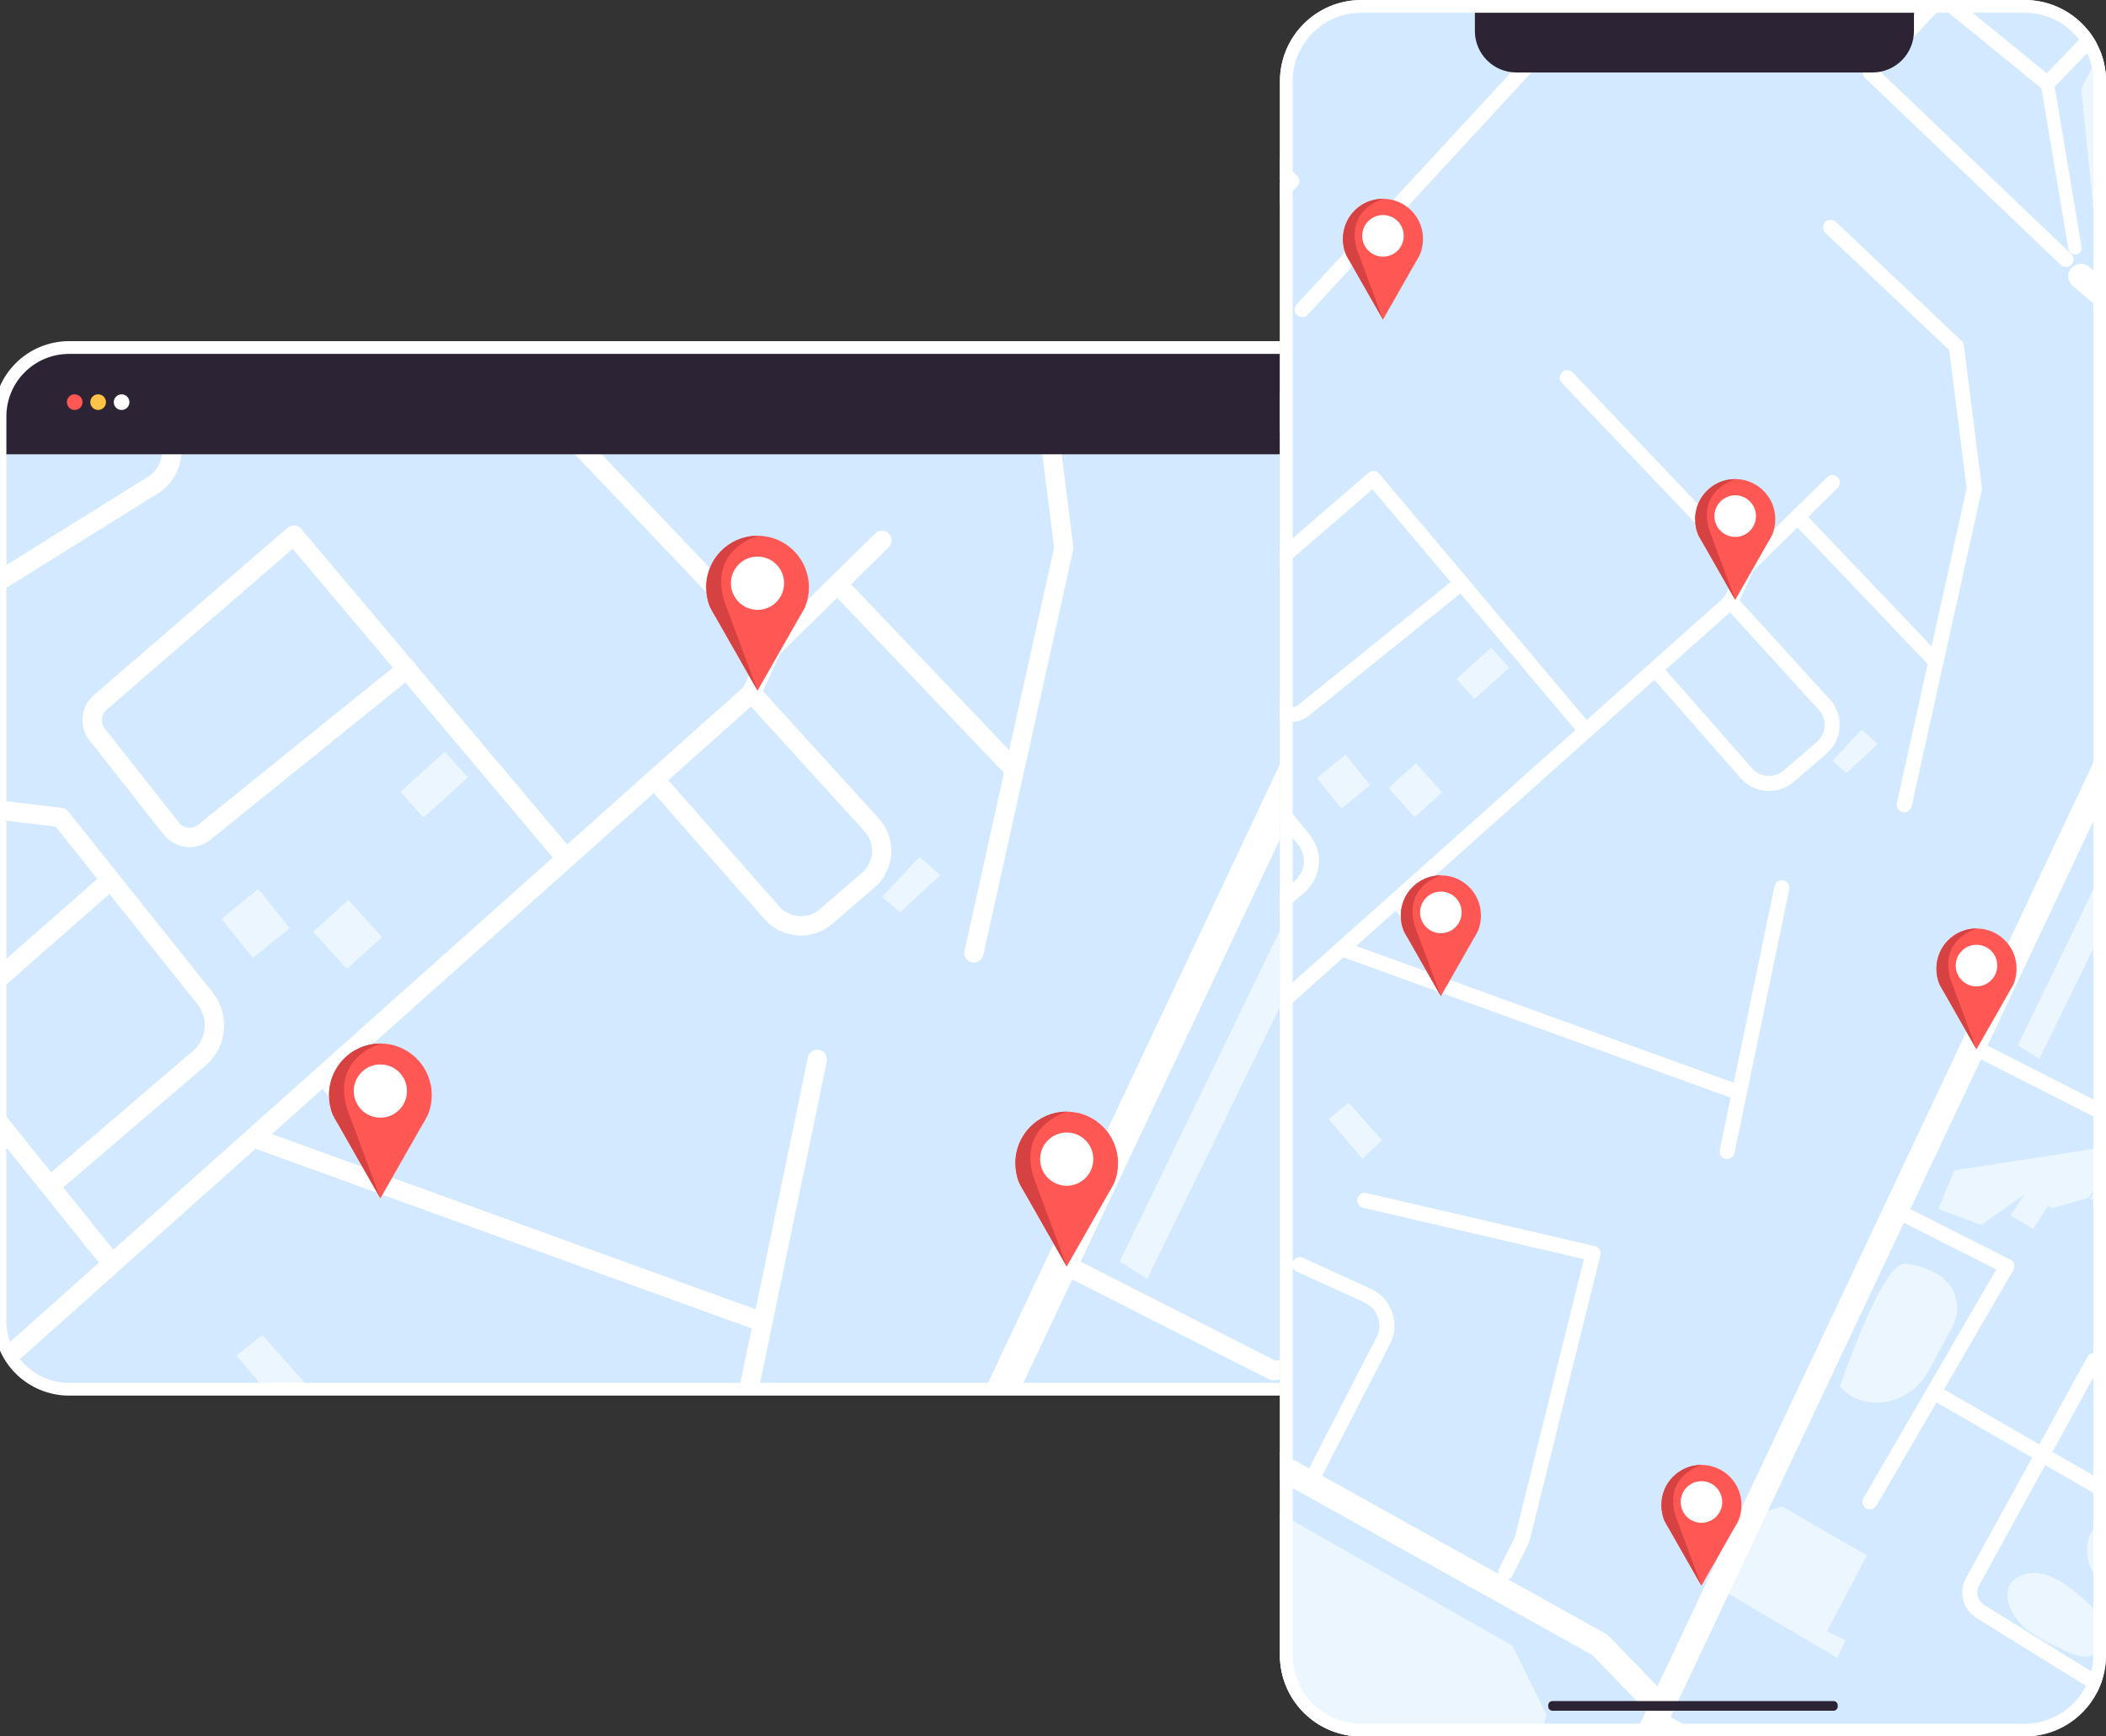 <svg enable-background="new 0 0 494.83 408.03" viewBox="0 0 494.83 408.03" xmlns="http://www.w3.org/2000/svg" xmlns:xlink="http://www.w3.org/1999/xlink"><rect x="0" y="0" width="494.83" height="408.03" fill="#333333" stroke="none"/><clipPath id="a"><path d="m394.37 326.45h-378.09c-9.02 0-16.28-7.23-16.28-16.22v-212.35c0-8.98 7.26-16.22 16.28-16.22h378.09c9.01 0 16.28 7.24 16.28 16.22v212.27c0 8.98-7.27 16.3-16.28 16.3z"/></clipPath><clipPath id="b"><path d="m475.73 408.03h-155.89c-10.55 0-19.11-8.55-19.11-19.11v-369.82c.01-10.55 8.56-19.1 19.11-19.1h155.89c10.55 0 19.11 8.55 19.11 19.11v369.82c-.01 10.55-8.56 19.1-19.11 19.1z"/></clipPath><g clip-path="url(#a)"><path d="m-24.63-73.28h422.91v627.83h-422.91z" fill="#d2e9ff"/><path d="m282.15 8.34 4.89 48.23 31.68 30.43 7.21-2.32 22.92-25.27s40.94-81.23 40.42-82.01c-.52-.77-32.44-51.32-32.44-51.32l-68.24 69.37z" fill="#ecf6ff"/><path d="m357.13 362.46-8.58 16.17-46.57-24.8 8.58-16.17z" fill="#ecf6ff"/><path d="m379.15 372.75-8.59 16.17-17.22-9.17 8.59-16.17z" fill="#ecf6ff"/><path d="m416.11 391.15-10.84 20.43-35.07-18.68 10.84-20.43z" fill="#ecf6ff"/><path d="m382.57 96.28 9.14 43.07s10.3 4 10.3 3.61 4.63-63.31 4.63-63.96-6.44-9.8-6.44-9.8z" fill="#ecf6ff"/><path d="m385.62 441.91c-4.57 8.26-14.97 11.25-23.21 6.67l-56.15-31.17c-8.25-4.58-11.23-14.99-6.66-23.25 4.57-8.26 14.97-11.25 23.21-6.67l56.15 31.17c8.25 4.58 11.23 14.99 6.66 23.25z" fill="#ecf6ff"/><path d="m-22.44 401.36c1.54.77 133.37 75.82 133.37 75.82l10.3 20.89-19.05 56.74s-129.77 7.48-131.31 3.35-16.74-88.71-16.48-91.03c.25-2.33 23.17-65.77 23.17-65.77z" fill="#ecf6ff"/><path d="m209.55 399.04s12.36-36.49 19.18-36.88c0 0 5.57.16 10.75 3.51 5.11 3.31 6.79 10.04 3.9 15.41l-7.15 13.31c-3.67 6.84-11.35 10.84-18.95 9.25-2.89-.61-5.67-1.97-7.73-4.6z" fill="#ecf6ff"/><path d="m243.98 334.05-4.82 11.61 12.93 4.83 13.91-9.86 7.34 4.83 10.81-3.09 8.69-10.64-2.51-4.83z" fill="#ecf6ff"/><path d="m269.54 300.53-6.44-4.13 60.77-125.59 4.89-.77 6.18 7.99-10.04 9.03z" fill="#ecf6ff"/><path d="m205.07 48.56c-.86.91-.82 2.35.09 3.21l37.26 35.29 5.26 41.61-10.56 47.6-37.15-38.97 8.86-8.7c.9-.88.91-2.32.03-3.21-.88-.9-2.31-.91-3.21-.03l-24.11 23.64-52.48-55.19c-.87-.91-2.3-.94-3.21-.08-.91.87-.94 2.3-.08 3.21l53.01 55.74-4.05 8.74-41.46 37.02-35.57-42.2c-.08-.2-.18-.36-.32-.53-.15-.2-.33-.36-.53-.48l-26.08-30.95c-.39-.47-.95-.76-1.56-.8-.62-.05-1.21.15-1.66.55l-45.49 39.32c-3.13 2.73-3.59 7.39-1.01 10.67l17.44 22.12c2.6 3.29 7.28 3.91 10.73 1.36l46.02-37.12 34.64 41.12-103.25 92.17-11.77-14.64 33.45-28.64c5.11-4.4 5.82-11.98 1.61-17.25l-33.9-42.47c-.37-.47-.91-.77-1.5-.84l-20.47-2.45c-1.23-.15-2.37.74-2.52 1.99s.74 2.38 1.98 2.53l19.55 2.34 9.81 12.29-38.04 33.42c-2.37 2.08-2.68 5.64-.7 8.09l39.11 48.67-47.44 42.36c-.94.84-1.02 2.27-.18 3.21.45.5 1.07.76 1.7.76.54 0 1.08-.19 1.51-.58l81.21-72.52 116.58 42.23-3.27 15.75c-.25 1.23.53 2.43 1.76 2.69.16.03.31.05.46.05 1.05 0 2-.74 2.22-1.81l16.48-79.43c.25-1.23-.53-2.43-1.76-2.69-1.22-.26-2.43.53-2.68 1.76l-12.28 59.18-113.67-41.17 11.93-10.65c1.73 2.57 5.99 7.51 13.26 7.51.24 0 .48 0 .72-.01.49-.02.96-.2 1.34-.52l7.98-6.58c.97-.8 1.11-2.23.31-3.2s-2.22-1.11-3.19-.31l-7.37 6.07c-5.65-.12-8.76-4.56-9.63-6.02l74.39-66.42 26.03 29.63c2.23 2.54 5.37 3.84 8.52 3.84 2.62 0 5.25-.9 7.37-2.73l9.94-8.56c2.34-2.02 3.74-4.83 3.92-7.92.19-3.09-.86-6.05-2.94-8.34l-27.2-29.88 4.08-8.83 13.35-13.1 39.21 41.13-9.28 41.84c-.27 1.23.5 2.44 1.72 2.71.17.04.33.05.49.05 1.04 0 1.98-.72 2.21-1.78l21.11-95.16c.06-.25.07-.52.04-.78l-5.41-42.81c-.07-.52-.31-1-.69-1.37l-37.85-35.85c-.88-.86-2.31-.82-3.17.1zm-158.63 145.34c-1.39 1.02-3.33.76-4.39-.59l-17.44-22.12c-1.06-1.35-.88-3.29.41-4.39l43.75-37.83 23.54 27.92zm-58.77 51.28c-.45-.55-.38-1.36.16-1.83l37.88-33.28 20.67 25.9c2.68 3.35 2.23 8.17-1.02 10.96l-33.34 28.55zm215.46-49.83c1.25 1.37 1.87 3.15 1.76 5s-.95 3.54-2.35 4.75l-9.94 8.56c-2.81 2.42-7.08 2.12-9.53-.67l-26.04-29.65 19.41-17.33z" fill="#fff"/><path d="m407.4 285.55-23.04-.53.5-31.65 15.82 6.58c1.16.48 2.5-.08 2.98-1.23.47-1.17-.08-2.48-1.23-2.97l-18.15-7.55c-.23-.09-.45-.15-.7-.15h-.02c-.03-.02-.06-.02-.09-.02l-1.6-.06h-.02l-50.72-1.68c-.83-.05-1.65.42-2.06 1.17l-16.99 30.95c-.17.3-.27.64-.29.98l-1.83 39.24-10.35 1.09-45.71-23.24 78.93-167.29 30.07 14.27 17.27 18.58-39.35 32.14c-.97.79-1.12 2.22-.32 3.2.45.55 1.1.84 1.76.84.5 0 1.01-.17 1.43-.51l11.31-9.21 26.76 22.48c.43.36.94.53 1.46.53.65 0 1.29-.28 1.74-.81.81-.96.68-2.4-.28-3.2l-26.1-21.92 9.74-7.95 29.21 31.24c.45.48 1.05.72 1.66.72.56 0 1.11-.2 1.55-.61.91-.86.96-2.3.1-3.21l-28.99-31.01 29.41-24.02c.97-.79 1.12-2.22.32-3.2-.79-.97-2.22-1.12-3.19-.32l-14.67 11.98-17.77-19.12c-.19-.21-.43-.38-.69-.51l-30.47-14.46 1.75-3.72c2.93-6.21 1.33-13.68-3.87-18.15l-2.63-2.26 33.1-55.09c.65-1.08.3-2.47-.77-3.12-1.08-.65-2.47-.3-3.11.78l-32.72 54.45-42.06-36.04c-1.57-1.36-3.96-1.17-5.32.42-1.36 1.58-1.18 3.97.41 5.33l48.19 41.29c2.62 2.26 3.43 6.02 1.95 9.15l-82.64 175.16-1.75 3.71-90.78 192.39-14.63-15.11c-.26-.27-.55-.49-.88-.67l-29.5-16.44c.57-.18 1.08-.57 1.37-1.15l4.89-9.8c.07-.15.13-.31.17-.47l21.37-86.13c.15-.59.05-1.21-.27-1.73s-.83-.89-1.42-1.03l-68.74-16.02c-1.22-.29-2.44.48-2.72 1.7s.48 2.44 1.7 2.73l66.5 15.47-20.75 83.65-4.78 9.58c-.26.52-.29 1.08-.15 1.6l-53.11-29.6 20.39-39.65c1.53-2.98 1.78-6.37.68-9.54s-3.38-5.68-6.42-7.08l-20.46-9.36c-1.14-.53-2.48-.02-3.01 1.12-.52 1.14-.02 2.49 1.12 3.01l20.46 9.36c1.91.87 3.33 2.45 4.02 4.43s.53 4.11-.43 5.97l-20.33 39.52-72.53-40.42c-1.82-1.01-4.13-.36-5.14 1.47s-.36 4.14 1.47 5.15l161.47 89.99 16.09 16.62c.04.04.09.07.14.12l-.01.01-27.17 57.57c-.89 1.89-.08 4.15 1.82 5.04.51.24 1.06.36 1.6.36 1.42 0 2.78-.8 3.42-2.17l24.54-51.98 102.36 56.96c.58.32 1.21.48 1.83.48 1.33 0 2.62-.7 3.31-1.95 1.01-1.83.36-4.13-1.47-5.15l-102.81-57.21 70.23-148.83 27.83 14.05-39.98 68.83c-.63 1.08-.26 2.48.82 3.11.36.21.75.31 1.14.31.78 0 1.54-.4 1.96-1.13l18.04-31.06 28.81 16.6-19.92 36.28c-2.31 4.2-.92 9.47 3.14 11.99l50.04 31.04c1.43.89 3.08 1.35 4.74 1.35.78 0 1.55-.1 2.31-.3 2.38-.64 4.42-2.26 5.59-4.43l20.28-37.79 23.54 13.56c2.28 1.31 3.89 3.45 4.53 6 .64 2.56.22 5.2-1.18 7.43l-22.81 36.47c-.09.15-.17.3-.22.47l-10.56 30.69c-.41 1.19.22 2.48 1.41 2.89.24.08.49.12.74.12.94 0 1.82-.59 2.14-1.53l10.47-30.44 22.67-36.25c2.06-3.29 2.67-7.18 1.73-10.95s-3.31-6.91-6.67-8.84l-85.87-49.46 14.51-26.42c.6-1.1.2-2.48-.9-3.09-1.1-.6-2.48-.21-3.08.9l-14.47 26.34-28.72-16.54 20.87-35.93c.31-.54.39-1.19.21-1.79s-.6-1.1-1.16-1.38l-30.09-15.19 21.28-45.1 46.21 23.48c.32.15.68.24 1.03.24.08 0 .15-.02.24-.02l12.86-1.33h.03l85.66 3.09h.08c1.23 0 2.22-.97 2.27-2.2.05-1.26-.94-2.3-2.18-2.35l-83.65-3.02 1.8-38.38 16.06-29.26 47.95 1.59-.5 32.44-14.92-.33c-1.21.02-2.3.97-2.31 2.23-.03 1.26.95 2.29 2.21 2.32l16.28.38 1.82.03c.02.02.02.02.02 0l24.38.56h.05c1.23 0 2.24-.98 2.27-2.21.06-1.27-.94-2.32-2.19-2.35zm-136.09 137.25 58.32 33.59-20.35 37.91c-.59 1.09-1.57 1.87-2.77 2.19-1.19.32-2.44.14-3.49-.52l-50.04-31.04c-2.01-1.25-2.7-3.86-1.56-5.94z" fill="#fff"/><path d="m276.02 61.43c.44.42 1 .63 1.57.63.6 0 1.2-.24 1.64-.7.87-.91.83-2.35-.08-3.21l-57.27-54.74 18.27-19.63 30.41 24.77c.92.74 2.25.67 3.07-.19l77.24-80.46c.87-.91.84-2.34-.06-3.21s-2.34-.84-3.21.06l-75.8 78.96-30.44-24.79c-.93-.76-2.28-.66-3.09.21l-21.24 22.83c-.85.91-.81 2.33.09 3.19z" fill="#fff"/><path d="m172.62-63.89-126.69 137.22c-.85.92-.79 2.36.13 3.21.44.4.99.6 1.54.6.61 0 1.22-.25 1.67-.73l126.73-137.25 24.19 21.83c3.85 3.47 4.28 9.33.98 13.33l-8.37 10.14c-.8.97-.66 2.4.3 3.2.42.35.94.52 1.44.52.65 0 1.3-.28 1.75-.83l8.37-10.14c4.86-5.88 4.22-14.49-1.44-19.6l-36.32-32.77c-.93-.84-2.37-.77-3.2.17-.84.93-.76 2.37.17 3.21z" fill="#fff"/><path d="m-6.11 66.7-18.39 11.88c-1.05.68-1.36 2.09-.68 3.14.43.67 1.16 1.04 1.91 1.04.42 0 .85-.12 1.23-.36l20.26-13.09 17.36-2.84 21.53 35.99c1.95 3.26.91 7.54-2.3 9.55l-57.73 35.99c-1.06.66-1.39 2.06-.73 3.13.43.69 1.17 1.07 1.93 1.07.41 0 .82-.11 1.2-.34l57.73-35.99c5.31-3.31 7.01-10.37 3.8-15.74l-21.53-36 26.62-26.32c.88-.87.9-2.3.04-3.2l-15.64-16.24c-.87-.9-2.31-.93-3.21-.06s-.93 2.31-.06 3.21l14.08 14.63-25.16 24.86c-.34.02-.69.12-1 .31s-.56.44-.74.73l-16.19 2.65-22.73-24.64c-.85-.92-2.29-.98-3.21-.13s-.98 2.29-.13 3.21z" fill="#fff"/><path d="m271.98 6.79 8.31 49.52" style="fill:none;stroke:#fff;stroke-width:3.124;stroke-linecap:round;stroke-linejoin:round;stroke-miterlimit:10"/><g fill="#ecf6ff"><path d="m68.08 218.08-8.65 7.02-7.41-9.17 8.65-7.02z"/><path d="m89.76 220.23-8.28 7.47-7.88-8.77 8.27-7.46z"/><path d="m109.96 182.69-10.46 9.42-5.42-6.03 10.45-9.43z"/><path d="m309.45 321.93 89.6 50.68v-48.49l-84.32-3.48z"/><path d="m349.48 203.69 4.25-5.42 30.38 19.34s2.19-4.9 2.83-4.77 19.7 11.09 19.7 11.09l-3.09 11.99z"/><path d="m370.08 139.86 4.89-5.15 7.86 7.86-5.02 5.03z"/><path d="m339.57 253.85-.38 21.4 14.41.91-.77 19.21-34.76-.52-1.16 20.63 85.74 3.87-3.09-22.56-35.01-.91.77-19.59 15.58.51.13-22.18z"/><path d="m260.88 347.59 6.86 4.16 4.63-7.35-6.76-3.87z"/><path d="m290.81 331.92-5.89 10.64 5.89 3.39 5.6-10.64z"/><path d="m55.57 318.58 10.18 11.99 5.92-5.54-10.04-11.35z"/><path d="m207.23 210.78 4.31 3.55 9.4-8.71-4.89-4.25z"/><path d="m323.16 189.67 31.96-28.05 5.02 4.35-12.17 10.16 2.13 4.64-15.84 13.73z"/></g><path d="m178.15 125.9c-.05-.01-.1 0-.15 0s-.1-.01-.15 0v.01c-6.59.08-11.91 5.45-11.91 12.07 0 1.64.3 3.21.89 4.64 0 0 .83 1.62 1.24 2.22l9.93 17.44 9.93-17.44c.41-.59 1.24-2.22 1.24-2.22.59-1.43.89-3 .89-4.64 0-6.62-5.32-12-11.91-12.08z" fill="#ff5753"/><ellipse cx="177.99" cy="137.05" fill="#fff" rx="6.25" ry="6.26"/><path d="m177.99 162.27-9.93-17.44c-.41-.59-1.24-2.22-1.24-2.22-.59-1.43-.89-3-.89-4.64 0-6.62 5.32-12 11.91-12.07v-.01h.31v.01s-11.79 3.09-7.92 15.5z" fill="#d64141"/><path d="m72.1 41.51c-.05-.01-.1 0-.15 0s-.1-.01-.15 0v.01c-6.59.08-11.91 5.45-11.91 12.07 0 1.64.3 3.21.89 4.64 0 0 .83 1.62 1.24 2.22l9.93 17.44 9.93-17.44c.41-.59 1.24-2.22 1.24-2.22.59-1.43.89-3 .89-4.64 0-6.63-5.32-12-11.91-12.08z" fill="#ff5753"/><ellipse cx="71.94" cy="52.66" fill="#fff" rx="6.25" ry="6.26"/><path d="m71.94 77.87-9.93-17.44c-.41-.59-1.24-2.22-1.24-2.22-.59-1.43-.89-3-.89-4.64 0-6.62 5.32-12 11.91-12.07h.31v.01s-11.79 3.09-7.92 15.5z" fill="#d64141"/><path d="m89.53 245.22c-.05-.01-.1 0-.15 0s-.1-.01-.15 0v.01c-6.59.08-11.91 5.45-11.91 12.07 0 1.64.3 3.21.89 4.64 0 0 .83 1.62 1.24 2.22l9.93 17.44 9.93-17.44c.41-.59 1.24-2.22 1.24-2.22.59-1.43.89-3 .89-4.64 0-6.62-5.32-12-11.91-12.08z" fill="#ff5753"/><ellipse cx="89.37" cy="256.38" fill="#fff" rx="6.25" ry="6.26"/><path d="m89.37 281.59-9.93-17.44c-.41-.59-1.24-2.22-1.24-2.22-.59-1.43-.89-3-.89-4.64 0-6.62 5.32-12 11.91-12.07v-.01h.31v.01s-11.79 3.09-7.92 15.5z" fill="#d64141"/><path d="m250.79 261.23c-.05-.01-.1 0-.15 0s-.1-.01-.15 0v.01c-6.59.08-11.91 5.45-11.91 12.07 0 1.64.3 3.21.89 4.64 0 0 .83 1.62 1.24 2.22l9.93 17.44 9.93-17.44c.41-.59 1.24-2.22 1.24-2.22.59-1.43.89-3 .89-4.64 0-6.62-5.32-12-11.91-12.08z" fill="#ff5753"/><ellipse cx="250.64" cy="272.38" fill="#fff" rx="6.25" ry="6.26"/><path d="m250.64 297.59-9.93-17.44c-.41-.59-1.24-2.22-1.24-2.22-.59-1.43-.89-3-.89-4.64 0-6.62 5.32-12 11.91-12.07v-.01h.31v.01s-11.79 3.09-7.92 15.5z" fill="#d64141"/></g><path d="m0 106.75v-8.89c0-8.97 7.26-16.21 16.28-16.21h378.09c9.01 0 16.28 7.23 16.28 16.21v8.89" fill="#2c2334"/><path d="m17.55 96.34c1.01 0 1.84-.82 1.84-1.84s-.82-1.84-1.84-1.84-1.84.82-1.84 1.84.83 1.84 1.84 1.84z" fill="#ff5753"/><path d="m23.06 96.34c1.01 0 1.84-.82 1.84-1.84s-.82-1.84-1.84-1.84-1.84.82-1.84 1.84.82 1.84 1.84 1.84z" fill="#ffc347"/><path d="m28.57 96.34c1.01 0 1.84-.82 1.84-1.84s-.82-1.84-1.84-1.84c-1.01 0-1.84.82-1.84 1.84s.82 1.84 1.84 1.84z" fill="#fff"/><path d="m394.37 326.45h-378.09c-9.02 0-16.28-7.23-16.28-16.22v-212.35c0-8.98 7.26-16.22 16.28-16.22h378.09c9.01 0 16.28 7.24 16.28 16.22v212.27c0 8.98-7.27 16.3-16.28 16.3z" fill="none" stroke="#fff" stroke-miterlimit="10" stroke-width="3"/><g clip-path="url(#b)"><path d="m249.58-42.86h330.04v489.96h-330.04z" fill="#d2e9ff"/><g fill="#ecf6ff"><path d="m489 20.83 3.82 37.64 24.72 23.75 5.63-1.81 17.88-19.72s31.95-63.4 31.55-64-25.32-40.05-25.32-40.05l-53.25 54.14z"/><path d="m251.29 327.55c1.21.6 104.09 59.17 104.09 59.17l8.04 16.3-14.87 44.28s-101.27 5.84-102.48 2.62-13.06-69.23-12.86-71.04c.2-1.82 18.08-51.33 18.08-51.33z"/><path d="m413.62 355.48 5.2-1.44 19.82 11.47-9.36 17.77 4.31 2.16-1.88 4.15-26.22-15.47z"/><path d="m432.34 325.74s9.65-28.48 14.97-28.78c0 0 4.35.12 8.39 2.74 3.99 2.58 5.3 7.83 3.05 12.02l-5.58 10.39c-2.87 5.34-8.86 8.46-14.79 7.22-2.26-.47-4.43-1.53-6.04-3.59z"/><path d="m459.21 275.02-3.77 9.06 10.1 3.77 10.85-7.69 5.73 3.77 8.44-2.42 6.78-8.3-1.96-3.77z"/><path d="m479.16 248.86-5.03-3.22 47.42-98.01 3.82-.61 4.82 6.24-7.83 7.05z"/><path d="m475.77 382.51c2.75 2.27 6.02 3.8 9.25 5.31 2.16 1.01 4.67 2.02 6.84 1.04 2.53-1.14 3.27-4.6 2.32-7.2-.95-2.61-3.11-4.55-5.2-6.39-3.89-3.42-9.59-7.64-14.98-4.58-4.81 2.73-1.29 9.3 1.77 11.82z"/><path d="m498.78 374.65c3.67 1.14 7.63.91 11.41.25 2.59-.45 5.15-1.09 7.65-1.92 1.23-.41 2.55-.94 3.2-2.06.99-1.7-.1-4.01-1.79-5.02-1.7-1-3.77-1.05-5.74-1.04s-4.04.01-5.77-.92c-2.34-1.25-3.51-3.83-5.66-5.31-2.16-1.49-5.19-1.74-7.68-1-4.7 1.39-4.82 8.14-2.7 11.69 1.54 2.6 4.23 4.44 7.08 5.33z"/></g><path d="m428.84 52.22c-.67.71-.64 1.83.07 2.51l29.08 27.54 4.1 32.47-8.24 37.14-29-30.42 6.92-6.79c.7-.69.71-1.81.03-2.51s-1.81-.71-2.5-.03l-18.81 18.46-40.96-43.07c-.68-.71-1.8-.74-2.5-.06-.71.68-.74 1.8-.06 2.51l41.37 43.5-3.16 6.82-32.36 28.89-27.76-32.93c-.06-.15-.14-.28-.25-.41-.12-.15-.26-.28-.41-.38l-20.35-24.16c-.31-.37-.74-.59-1.22-.63s-.94.12-1.3.43l-35.5 30.68c-2.44 2.13-2.8 5.77-.79 8.32l13.61 17.26c2.03 2.57 5.68 3.05 8.37 1.06l35.91-28.97 27.03 32.09-80.57 71.94-9.18-11.43 26.1-22.35c3.99-3.43 4.54-9.35 1.26-13.46l-26.46-33.14c-.29-.36-.71-.6-1.17-.65l-15.97-1.91c-.96-.12-1.85.58-1.97 1.55s.58 1.85 1.55 1.97l15.25 1.83 7.65 9.59-29.68 26.08c-1.85 1.62-2.09 4.4-.55 6.32l30.52 37.98-37.03 33.06c-.73.65-.79 1.77-.14 2.5.35.39.84.59 1.32.59.42 0 .84-.15 1.18-.45l63.38-56.59 90.98 32.96-2.55 12.29c-.2.96.42 1.9 1.37 2.1.12.03.24.04.36.04.82 0 1.56-.57 1.73-1.41l12.86-61.99c.2-.96-.42-1.9-1.37-2.1s-1.89.42-2.09 1.38l-9.58 46.19-88.7-32.13 9.31-8.32c1.35 2.01 4.67 5.86 10.35 5.86.18 0 .37 0 .56-.01.38-.02.75-.16 1.05-.4l6.23-5.13c.76-.62.86-1.74.24-2.5s-1.74-.86-2.49-.24l-5.75 4.74c-4.41-.09-6.83-3.56-7.51-4.7l58.06-51.84 20.31 23.12c1.74 1.98 4.19 2.99 6.65 2.99 2.04 0 4.1-.7 5.75-2.13l7.76-6.68c1.83-1.57 2.92-3.77 3.06-6.18.15-2.41-.67-4.72-2.29-6.51l-21.23-23.32 3.19-6.89 10.42-10.22 30.6 32.1-7.24 32.65c-.21.96.39 1.9 1.34 2.12.13.03.26.04.39.04.81 0 1.54-.56 1.73-1.39l16.48-74.26c.05-.2.05-.4.03-.61l-4.22-33.41c-.05-.41-.24-.78-.54-1.07l-29.54-27.97c-.73-.66-1.85-.63-2.52.08zm-123.79 113.43c-1.09.79-2.6.59-3.42-.46l-13.61-17.26c-.83-1.05-.68-2.57.32-3.43l34.14-29.52 18.37 21.79zm-45.87 40.02c-.35-.43-.29-1.06.12-1.42l29.56-25.98 16.14 20.21c2.09 2.62 1.74 6.37-.8 8.55l-26.02 22.28zm168.15-38.89c.97 1.07 1.46 2.45 1.37 3.9s-.74 2.76-1.84 3.7l-7.76 6.68c-2.19 1.89-5.53 1.65-7.44-.52l-20.33-23.14 15.15-13.52z" fill="#fff"/><path d="m586.74 237.17-17.98-.41.39-24.7 12.35 5.13c.91.38 1.95-.06 2.33-.96.37-.91-.06-1.94-.96-2.32l-14.17-5.89c-.18-.07-.35-.12-.54-.12h-.01c-.02-.01-.05-.01-.07-.01l-1.25-.05h-.01l-39.58-1.31c-.65-.04-1.29.33-1.61.91l-13.26 24.16c-.13.24-.21.5-.22.77l-1.43 30.63-8.07.85-35.67-18.14 61.6-130.55 23.47 11.14 13.48 14.5-30.71 25.08c-.76.62-.87 1.74-.25 2.5.35.43.86.65 1.37.65.39 0 .79-.13 1.12-.4l8.81-7.19 20.88 17.54c.33.28.74.41 1.14.41.51 0 1.01-.22 1.36-.63.63-.75.53-1.87-.22-2.5l-20.37-17.11 7.6-6.21 22.79 24.38c.35.37.82.56 1.29.56.43 0 .87-.16 1.21-.48.71-.67.75-1.79.08-2.51l-22.63-24.2 22.96-18.75c.76-.62.87-1.74.25-2.5s-1.73-.87-2.49-.25l-11.45 9.35-13.86-14.92c-.15-.17-.34-.3-.54-.39l-23.78-11.28 1.37-2.9c2.29-4.85 1.04-10.68-3.02-14.16l-2.05-1.76 25.84-42.99c.5-.84.23-1.93-.6-2.43-.84-.5-1.93-.24-2.43.61l-25.53 42.49-32.82-28.13c-1.23-1.06-3.09-.91-4.16.33-1.06 1.23-.92 3.1.32 4.16l37.61 32.22c2.04 1.76 2.68 4.69 1.52 7.14l-64.49 136.7-1.37 2.9-70.84 150.14-11.41-11.79c-.2-.21-.43-.38-.68-.53l-23.02-12.83c.45-.14.84-.45 1.07-.9l3.82-7.65c.06-.12.1-.24.13-.37l16.68-67.22c.11-.46.04-.95-.21-1.35-.25-.41-.65-.69-1.11-.8l-53.65-12.48c-.95-.22-1.9.37-2.12 1.33-.22.95.37 1.91 1.32 2.13l51.9 12.07-16.2 65.28-3.73 7.47c-.2.4-.23.84-.12 1.25l-41.45-23.1 15.92-30.94c1.2-2.33 1.39-4.97.53-7.45-.86-2.47-2.64-4.44-5.01-5.52l-15.97-7.31c-.89-.41-1.94-.01-2.35.88s-.01 1.94.88 2.35l15.97 7.31c1.49.68 2.6 1.91 3.14 3.46.53 1.55.42 3.2-.33 4.66l-15.86 30.84-56.6-31.55c-1.42-.79-3.22-.28-4.01 1.15s-.28 3.23 1.14 4.02l126.01 70.23 12.56 12.97c.03.03.07.06.11.09v.01l-21.2 44.93c-.7 1.48-.06 3.24 1.42 3.94.4.19.83.28 1.25.28 1.11 0 2.17-.63 2.67-1.69l19.07-40.58 79.89 44.45c.45.25.95.37 1.43.37 1.04 0 2.04-.55 2.58-1.52.79-1.43.28-3.23-1.15-4.02l-80.23-44.65 54.81-116.15 21.72 10.96-31.2 53.72c-.49.85-.21 1.93.64 2.42.28.16.59.24.89.24.61 0 1.2-.32 1.53-.88l14.08-24.24 22.49 12.95-15.55 28.32c-1.8 3.28-.72 7.39 2.45 9.36l39.05 24.22c1.12.69 2.4 1.05 3.7 1.05.61 0 1.21-.08 1.81-.24 1.86-.5 3.45-1.76 4.36-3.46l15.83-29.49 18.37 10.58c1.78 1.03 3.04 2.69 3.53 4.69.5 2 .17 4.06-.92 5.8l-17.8 28.47c-.07.11-.13.24-.17.36l-8.24 23.95c-.32.93.17 1.94 1.1 2.25.19.07.39.1.58.1.73 0 1.42-.46 1.67-1.2l8.17-23.76 17.69-28.29c1.61-2.57 2.09-5.6 1.35-8.54-.73-2.94-2.58-5.39-5.2-6.9l-67.02-38.6 11.32-20.62c.47-.86.16-1.94-.7-2.41s-1.93-.16-2.4.7l-11.29 20.56-22.41-12.91 16.29-28.04c.25-.42.31-.93.17-1.4s-.47-.86-.9-1.08l-23.48-11.85 16.61-35.2 36.06 18.33c.25.12.53.19.8.19.06 0 .12-.01.19-.01l10.03-1.04h.02l66.85 2.41h.06c.96 0 1.74-.76 1.77-1.71.04-.98-.73-1.8-1.7-1.83l-65.28-2.35 1.4-29.95 12.54-22.83 37.42 1.24-.39 25.32-11.64-.26c-.94.01-1.79.76-1.81 1.74s.74 1.79 1.72 1.81l12.7.3 1.42.02c.01.01.01.01.01 0l19.03.44h.04c.96 0 1.75-.77 1.77-1.73.04-1.01-.74-1.82-1.72-1.85zm-106.2 107.11 45.51 26.22-15.88 29.58c-.46.85-1.23 1.46-2.16 1.71s-1.9.11-2.72-.4l-39.05-24.22c-1.57-.97-2.11-3.01-1.21-4.63z" fill="#fff"/><path d="m484.21 62.27c.34.33.78.49 1.22.49.47 0 .93-.18 1.28-.55.68-.71.65-1.83-.06-2.51l-44.7-42.71 14.26-15.32 23.74 19.33c.71.58 1.75.52 2.39-.15l60.28-62.79c.68-.71.66-1.83-.05-2.51-.7-.68-1.83-.65-2.5.05l-59.15 61.62-23.75-19.35c-.72-.59-1.78-.51-2.41.17l-16.58 17.81c-.66.71-.63 1.82.07 2.49z" fill="#fff"/><path d="m403.52-35.53-98.87 107.09c-.66.72-.62 1.84.1 2.51.34.32.77.47 1.2.47.48 0 .95-.19 1.3-.57l98.91-107.12 18.88 17.04c3 2.71 3.34 7.28.76 10.4l-6.53 7.92c-.62.75-.52 1.87.24 2.5.33.27.73.41 1.13.41.51 0 1.02-.22 1.37-.64l6.53-7.92c3.79-4.59 3.3-11.31-1.12-15.3l-28.34-25.58c-.73-.66-1.85-.6-2.5.13s-.6 1.85.13 2.5z" fill="#fff"/><path d="m286.36 12.95c.48 0 .95-.19 1.3-.57l49.73-54.19c.66-.72.61-1.84-.11-2.51-.72-.66-1.84-.62-2.5.11l-49.73 54.18c-.66.72-.61 1.84.11 2.51.34.31.77.47 1.2.47z" fill="#fff"/><path d="m264.03 66.38-14.35 9.27c-.82.53-1.06 1.63-.53 2.45.34.53.91.81 1.49.81.33 0 .66-.09.96-.28l15.81-10.21 13.55-2.22 16.8 28.08c1.52 2.54.71 5.89-1.8 7.45l-45.05 28.09c-.83.52-1.08 1.61-.57 2.44.34.54.91.84 1.5.84.32 0 .64-.09.93-.27l45.05-28.09c4.14-2.58 5.47-8.09 2.97-12.28l-16.79-28.09 20.78-20.53c.69-.68.7-1.79.03-2.49l-12.21-12.69c-.68-.71-1.8-.72-2.5-.05-.7.68-.73 1.8-.05 2.51l10.99 11.42-19.64 19.4c-.27.02-.54.09-.78.24s-.43.35-.58.57l-12.63 2.07-17.74-19.23c-.67-.72-1.78-.76-2.5-.1-.72.67-.76 1.79-.1 2.51z" fill="#fff"/><path d="m481.06 19.63 6.48 38.64" style="fill:none;stroke:#fff;stroke-width:3.124;stroke-linecap:round;stroke-linejoin:round;stroke-miterlimit:10"/><path d="m321.94 184.52-6.76 5.47-5.78-7.15 6.75-5.48z" fill="#ecf6ff"/><path d="m338.85 186.2-6.46 5.82-6.15-6.84 6.46-5.82z" fill="#ecf6ff"/><path d="m354.62 156.9-8.16 7.35-4.24-4.71 8.16-7.35z" fill="#ecf6ff"/><path d="m472.4 285.59 5.35 3.25 3.62-5.74-5.28-3.02z" fill="#ecf6ff"/><path d="m495.76 273.36-4.6 8.31 4.6 2.64 4.37-8.31z" fill="#ecf6ff"/><path d="m312.18 262.95 7.93 9.36 4.62-4.33-7.83-8.86z" fill="#ecf6ff"/><path d="m430.53 178.82 3.36 2.77 7.34-6.79-3.82-3.32z" fill="#ecf6ff"/><path d="m407.84 112.58c-.04 0-.08 0-.12 0s-.08 0-.12 0c-5.14.06-9.3 4.25-9.3 9.42 0 1.28.23 2.5.69 3.62 0 0 .65 1.27.97 1.73l7.75 13.61 7.75-13.61c.32-.46.97-1.73.97-1.73.46-1.12.69-2.34.69-3.62.01-5.16-4.14-9.35-9.28-9.42z" fill="#ff5753"/><ellipse cx="407.71" cy="121.28" fill="#fff" rx="4.88" ry="4.89"/><path d="m407.71 140.96-7.75-13.61c-.32-.46-.97-1.73-.97-1.73-.46-1.12-.69-2.34-.69-3.62 0-5.17 4.15-9.36 9.3-9.42h.24s-9.2 2.41-6.18 12.1z" fill="#d64141"/><path d="m325.07 46.72c-.04 0-.08 0-.12 0s-.08 0-.12 0c-5.14.06-9.3 4.25-9.3 9.42 0 1.28.23 2.5.69 3.62 0 0 .65 1.27.97 1.73l7.75 13.61 7.75-13.61c.32-.46.97-1.73.97-1.73.46-1.12.69-2.34.69-3.62.02-5.16-4.14-9.36-9.28-9.42z" fill="#ff5753"/><ellipse cx="324.95" cy="55.42" fill="#fff" rx="4.88" ry="4.89"/><path d="m324.95 75.1-7.75-13.61c-.32-.46-.97-1.73-.97-1.73-.46-1.12-.69-2.34-.69-3.62 0-5.17 4.15-9.36 9.3-9.42h.24s-9.2 2.41-6.18 12.1z" fill="#d64141"/><path d="m338.68 205.7c-.04 0-.08 0-.12 0s-.08 0-.12 0c-5.14.06-9.3 4.25-9.3 9.42 0 1.28.23 2.5.69 3.62 0 0 .65 1.27.97 1.73l7.75 13.61 7.75-13.61c.32-.46.97-1.73.97-1.73.46-1.12.69-2.34.69-3.62.01-5.16-4.14-9.36-9.28-9.42z" fill="#ff5753"/><ellipse cx="338.55" cy="214.4" fill="#fff" rx="4.88" ry="4.89"/><path d="m338.55 234.08-7.75-13.61c-.32-.46-.97-1.73-.97-1.73-.46-1.12-.69-2.34-.69-3.62 0-5.17 4.15-9.36 9.3-9.42h.24s-9.2 2.41-6.18 12.1z" fill="#d64141"/><path d="m399.9 344.24c-.04 0-.08 0-.12 0s-.08 0-.12 0c-5.14.06-9.3 4.25-9.3 9.42 0 1.28.23 2.5.69 3.62 0 0 .65 1.27.97 1.73l7.75 13.61 7.75-13.61c.32-.46.97-1.73.97-1.73.46-1.12.69-2.34.69-3.62.02-5.16-4.14-9.35-9.28-9.42z" fill="#ff5753"/><ellipse cx="399.78" cy="352.95" fill="#fff" rx="4.88" ry="4.89"/><path d="m399.78 372.62-7.75-13.61c-.32-.46-.97-1.73-.97-1.73-.46-1.12-.69-2.34-.69-3.62 0-5.17 4.15-9.36 9.3-9.42h.24s-9.2 2.41-6.18 12.1z" fill="#d64141"/><path d="m464.53 218.19c-.04 0-.08 0-.12 0s-.08 0-.12 0c-5.14.06-9.3 4.25-9.3 9.42 0 1.28.23 2.5.69 3.62 0 0 .65 1.27.97 1.73l7.75 13.61 7.75-13.61c.32-.46.97-1.73.97-1.73.46-1.12.69-2.34.69-3.62.01-5.16-4.14-9.35-9.28-9.42z" fill="#ff5753"/><ellipse cx="464.4" cy="226.9" fill="#fff" rx="4.88" ry="4.89"/><path d="m464.4 246.57-7.75-13.61c-.32-.46-.97-1.73-.97-1.73-.46-1.12-.69-2.34-.69-3.62 0-5.17 4.15-9.36 9.3-9.42h.24s-9.2 2.41-6.18 12.1z" fill="#d64141"/></g><path d="m439.96 17.03h-83.67c-5.39 0-9.75-4.37-9.75-9.75v-7.28h103.17v7.28c0 5.39-4.37 9.75-9.75 9.75z" fill="#2c2334"/><path d="m430.8 402h-66.03c-.55 0-1-.45-1-1v-.27c0-.55.45-1 1-1h66.03c.55 0 1 .45 1 1v.27c0 .55-.45 1-1 1z" fill="#2c2334"/><path d="m475.73 0v3c8.88 0 16.11 7.23 16.11 16.11v369.82c0 8.88-7.23 16.11-16.11 16.11h-155.89c-8.88 0-16.11-7.23-16.11-16.11v-369.82c0-8.88 7.23-16.11 16.11-16.11h155.89zm0 0h-155.89c-10.55 0-19.11 8.55-19.11 19.11v369.82c0 10.55 8.55 19.11 19.11 19.11h155.89c10.55 0 19.11-8.55 19.11-19.11v-369.82c-.01-10.56-8.56-19.11-19.11-19.11z" fill="#fff"/></svg>